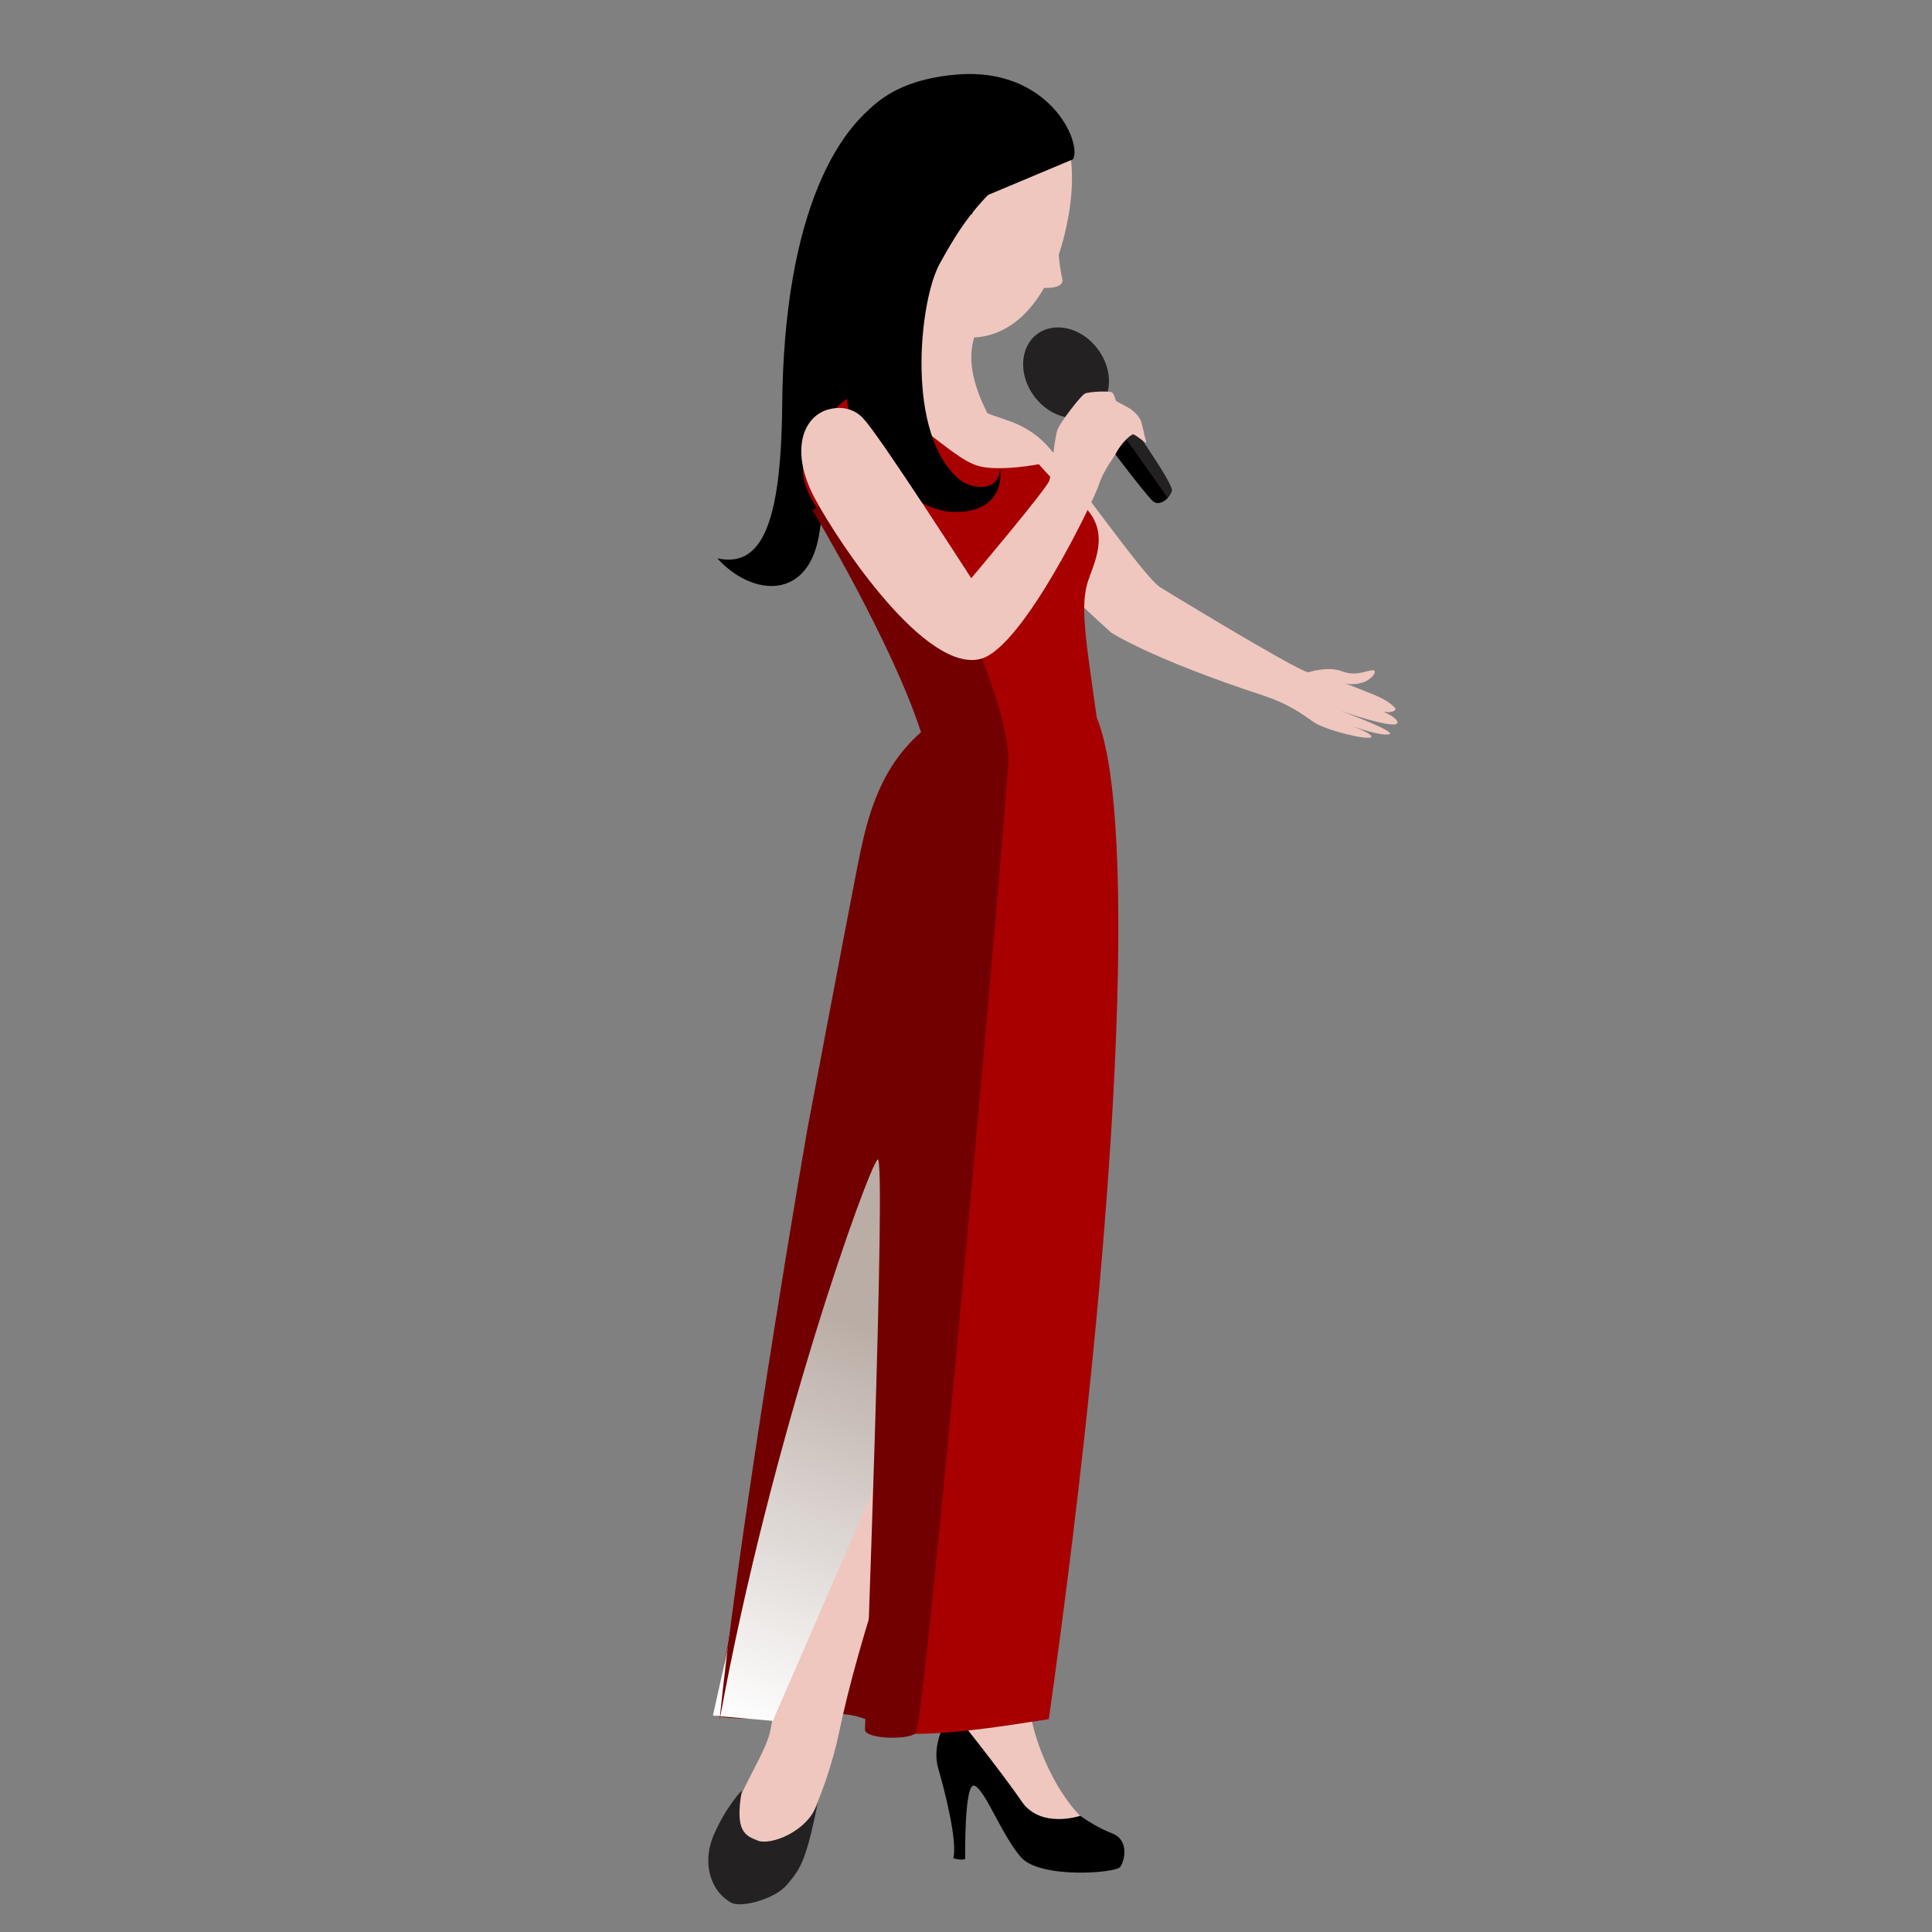 <?xml version="1.0" encoding="utf-8"?>
<!-- Generator: Adobe Illustrator 24.0.1, SVG Export Plug-In . SVG Version: 6.00 Build 0)  -->
<svg version="1.1" id="Layer_1" xmlns="http://www.w3.org/2000/svg" xmlns:xlink="http://www.w3.org/1999/xlink" x="0px" y="0px"
	 viewBox="0 0 70 70" style="enable-background:new 0 0 70 70;" xml:space="preserve">
<rect x="0" y="0" width="70" height="70" fill="#808080" stroke="none"/>
<style type="text/css">
	.st0{fill:#A47790;}
	.st1{fill:#471C1F;}
	.st2{fill:#491F21;}
	.st3{fill:#391517;}
	.st4{fill:#431A1C;}
	.st5{fill:#C86634;}
	.st6{fill:#B28773;}
	.st7{fill:#664343;}
	.st8{fill:#FDFDFD;}
	.st9{fill:#83605E;}
	.st10{fill:#D6CFBC;}
	.st11{fill:#E2E2E2;}
	.st12{fill:#6A405F;}
	.st13{fill:#F6D7CA;}
	.st14{fill:#DE5234;}
	.st15{fill:#DE7750;}
	.st16{fill:#E28058;}
	.st17{fill:#B34A3D;}
	.st18{fill:#EDEB79;}
	.st19{fill:#EF6931;}
	.st20{fill:#713434;}
	.st21{fill:#AE4938;}
	.st22{fill:#D67D74;}
	.st23{fill:#B2584F;}
	.st24{fill:#200C21;}
	.st25{fill:#331535;}
	.st26{fill:#2B374C;}
	.st27{fill:#152844;}
	.st28{fill:#DFEFF4;}
	.st29{fill:#CAE8EF;}
	.st30{fill:#BDDFEF;}
	.st31{fill:#130614;}
	.st32{fill:#223756;}
	.st33{fill:#1C324C;}
	.st34{fill:#192C44;}
	.st35{fill:#132438;}
	.st36{fill:#FED2FF;}
	.st37{fill:#EFC0F2;}
	.st38{fill:#61937A;}
	.st39{fill:#4C7A65;}
	.st40{fill:#FDBC70;}
	.st41{fill:#FDC277;}
	.st42{fill:#F9B973;}
	.st43{fill:#FDB564;}
	.st44{fill:#FDAE58;}
	.st45{fill:#FDD18A;}
	.st46{fill:#FDC97B;}
	.st47{fill:#F45D5D;}
	.st48{fill:#E55151;}
	.st49{fill:#D84848;}
	.st50{fill:#FDE59C;}
	.st51{fill:#FDD27E;}
	.st52{fill:#232121;}
	.st53{fill:#EFC7BF;}
	.st54{fill:#260500;}
	.st55{fill:#FFFFFF;}
	.st56{fill:#D8D8D8;}
	.st57{fill:#AF2900;}
	.st58{fill:#E8A56D;}
	.st59{fill:#D8D6D6;}
	.st60{fill:#700B00;}
	.st61{fill:#B5A8A7;}
	.st62{fill:url(#SVGID_1_);}
	.st63{fill:#DBAD8A;}
	.st64{enable-background:new    ;}
	.st65{clip-path:url(#SVGID_3_);enable-background:new    ;}
	.st66{fill:#D4CA96;}
	.st67{opacity:0.23;fill:#3A1903;}
	.st68{fill:#DBB091;}
	.st69{fill:#EDBF98;}
	.st70{fill:#000405;}
	.st71{fill:#13313A;}
	.st72{fill:#476D7C;}
	.st73{fill:#18D3B4;}
	.st74{fill:#E50000;}
	.st75{fill:#4D555B;}
	.st76{fill:#8C8D8E;}
	.st77{opacity:0.53;fill:#D3D3D3;}
	.st78{fill:#797B7D;}
	.st79{clip-path:url(#SVGID_5_);}
	.st80{fill:#720000;}
	.st81{fill:url(#SVGID_6_);}
	.st82{fill:#A80000;}
	.st83{fill:#5E1C17;}
	.st84{fill:#CE7F3E;}
	.st85{fill:#395059;}
	.st86{fill:#566C77;}
	.st87{fill:#565223;}
	.st88{fill:#DBAC89;}
	.st89{fill:#E52D1A;}
	.st90{fill:#60602B;}
	.st91{fill:#EF4433;}
	.st92{fill:#2D1703;}
	.st93{fill:#AF7C14;}
	.st94{fill:#A0A0A0;}
	.st95{fill:#DDAB1D;}
	.st96{fill:#7C5A18;}
	.st97{fill:#997013;}
	.st98{fill:#7A5710;}
	.st99{fill:#632006;}
	.st100{fill:#C69418;}
	.st101{fill:#93340A;}
	.st102{fill:#CECECE;}
	.st103{fill:#2C4954;}
	.st104{fill:#000202;}
	.st105{fill:#999C9D;}
	.st106{clip-path:url(#SVGID_8_);enable-background:new    ;}
	.st107{fill:#A1A4A5;}
	.st108{clip-path:url(#SVGID_10_);enable-background:new    ;}
	.st109{fill:#C2C5C5;}
	.st110{fill:#949696;}
	.st111{clip-path:url(#SVGID_12_);enable-background:new    ;}
	.st112{fill:#848586;}
	.st113{clip-path:url(#SVGID_14_);enable-background:new    ;}
	.st114{fill:#7D878A;}
	.st115{fill:#C02D39;}
	.st116{fill:#A52828;}
	.st117{fill:#FF9212;}
	.st118{fill:#5B1F35;}
	.st119{fill:#421425;}
	.st120{fill:#FF6962;}
	.st121{fill:#ED751B;}
	.st122{fill:#E1631F;}
	.st123{fill:#FFB757;}
	.st124{fill:#9C335C;}
	.st125{fill:#FA4D4F;}
	.st126{fill:#00A7B6;}
	.st127{fill:#0095AA;}
	.st128{fill:#FD7274;}
	.st129{fill:#FF8781;}
	.st130{fill:#7F4F5F;}
	.st131{fill:#DC3838;}
	.st132{fill:#E76262;}
	.st133{fill:#DE4943;}
	.st134{fill:#351234;}
	.st135{fill:#5D73BA;}
	.st136{fill:#ECB6EF;}
	.st137{fill:#FFEC8F;}
	.st138{fill:#FDBA4C;}
	.st139{fill:#937BC6;}
	.st140{fill:#7761B5;}
	.st141{fill:#6654A8;}
	.st142{fill:#5A4C9E;}
	.st143{fill:#F4D9D9;}
	.st144{fill:#EA4747;}
	.st145{fill:#D33939;}
	.st146{fill:#FCE6E6;}
	.st147{fill:#FFF5F5;}
	.st148{fill:#F76F6F;}
</style>
<g>
	<path class="st53" d="M35.77,14.97c0.6,0.25,1.34,0.34,2.09,1.09c0.75,0.75,3.65,4.96,4.21,5.24c0,0,4.86,2.97,5.33,3.06
		c0,0,0.69-0.23,1.19-0.05c0.5,0.19,0.76,0.04,1.08-0.02c0.31-0.06,0.07,0.32-0.3,0.44c-0.37,0.12-0.65,0.02-0.65,0.02
		s1.05,0.41,1.22,0.49c0.47,0.21,0.63,0.44,0.63,0.44s-0.04,0.31-1.04-0.06c-1-0.37-0.69-0.25-0.69-0.25s1.67,0.41,1.79,0.78
		s-2.1-0.41-2.1-0.41s2.21,0.81,1.78,0.87c-0.44,0.06-1.68-0.44-1.68-0.44s1.18,0.41,1.05,0.54c-0.12,0.12-1.67-0.25-2.1-0.56
		c-0.44-0.31-0.93-0.66-1.78-0.94c-4.14-1.36-5.54-2.29-5.54-2.29s-2.57-2.29-2.95-3.04C36.93,19.14,35.77,14.97,35.77,14.97z"/>
	<g>
		<path class="st80" d="M25.9,62.16c1.03,0.25,3.11-0.01,4.29-0.06c1.18-0.05,1.82,0.59,2.07,0.59c0.25,0,1.38-22.19,0.93-22.73
			c-0.44-0.54-0.39-0.77-1.82,1.08C29.07,44.02,25.9,62.16,25.9,62.16z"/>
		<g>
			<path class="st53" d="M36.49,39.52c-0.47,1.89-0.95,9.59-2.01,11.48c-1.51,2.68-3.4,8.46-4.08,11.78
				c-0.43,2.09-2.07,6.45-3.61,4.68c-1.12-1.29,0.87-3.5,1.12-4.76c0.61-2.98,0.26-5.16,0.62-7.19c0.44-2.49,0.75-3.53,1.51-5.42
				c0.71-1.78,1.95-9.62,1.95-9.62L36.49,39.52z"/>
			<path class="st52" d="M26.88,64.87c-0.27,1.51,0.13,1.64,0.58,1.82c0.44,0.18,1.82-0.31,2.17-1.38
				c-0.44,2.22-0.67,2.44-1.11,2.97c-0.44,0.53-1.64,0.84-2,0.67c-0.73-0.37-1.11-1.38-0.67-2.44
				C26.31,65.44,26.88,64.87,26.88,64.87z"/>
		</g>
		<linearGradient id="SVGID_1_" gradientUnits="userSpaceOnUse" x1="26.164" y1="62.281" x2="34.318" y2="40.193">
			<stop  offset="0" style="stop-color:#FFFFFF"/>
			<stop  offset="0.643" style="stop-color:#BAADA6"/>
		</linearGradient>
		<path class="st62" d="M32.79,51.33L28,62.35l-2.17-0.19c0,0,2.52-11.39,3.18-14.21c0.66-2.82,3.12-8.1,3.12-8.1L32.79,51.33z"/>
		<g>
			<path class="st53" d="M39.25,43.71c0.21,1.53,0.14,6.08-0.31,6.72c-0.44,0.65-1.63,10.54-1.64,11.2
				c-0.01,1.16,1.08,4.06,2.79,4.89c-0.98,0.6-2.62,0.08-3.37-1.24c-0.48-0.85-2.19-1.11-2.38-1.69c-0.42-1.31,0.48-1.14,0.5-3.11
				c0.02-1.97-1.3-7.98,0.11-11.03c0.86-1.86,0.48-4.51,0.71-5.16C35.88,43.64,39.25,43.71,39.25,43.71z"/>
			<path d="M34.56,62.04c-0.39,0.31-0.79,1.24-0.57,2.02c0.23,0.78,0.71,2.65,0.55,3.27c0.41,0.1,0.43,0.01,0.43,0.01
				s-0.04-2.8,0.34-2.64c0.39,0.16,0.99,1.8,1.68,2.59c0.69,0.79,3.45,0.58,3.6,0.35c0.16-0.23,0.33-0.97-0.29-1.21
				c-0.62-0.24-1.16-0.64-1.16-0.64s-1.44,0.49-2.13-0.53C36.32,64.24,34.56,62.04,34.56,62.04z"/>
		</g>
		<path d="M32.44,3.32c-2.05,0.99-4.04,4.38-4.1,11.38c-0.04,4.38-0.78,5.87-2.35,5.53c1.27,1.4,3.36,1.56,3.71-1
			c0.57-4.17,2.58-3.71,2.6-4.22c0.07-2.14,1.19-4.53,1.03-5.74C33.19,8.22,32.44,3.32,32.44,3.32z"/>
		<path class="st53" d="M36.87,10.46c-1.23,0.82-2.42,1.91-1.1,4.5c0.13,0.26,1.41,1.57,1.6,1.86c0.51,0.79-1.49,1.59-2.78,0.71
			c-1.14-0.78-3.58-1.98-4.36-2.29c1.55-1.42,2.7-6.49,2.55-8.47C32.62,4.79,36.87,10.46,36.87,10.46z"/>
		<path class="st53" d="M31.44,6.03c0.45-2.76,2.44-3.45,4.63-3.09c2.19,0.36,3.11,2.03,2.66,4.79c-0.09,0.53-0.21,1.03-0.37,1.5
			c0.02,0.26,0.06,0.57,0.14,0.94c-0.03,0.22-0.34,0.27-0.67,0.26c-0.72,1.26-1.8,1.99-3.17,1.76C32.46,11.82,30.99,8.79,31.44,6.03
			z"/>
		<path d="M35.45,7.21l3.43-1.44c0.33-0.63-0.89-3.34-4.2-3.07c-3.07,0.25-4.02,1.95-4.38,3.72c-0.37,1.77,1.39,4.06,1.39,4.06
			s2.68-0.83,2.3-1.47c-0.23-0.39,0-1.83,0.62-1.82c0.3,0.01,0.59,0.59,0.59,0.59L35.45,7.21z"/>
		<path class="st82" d="M39.74,26.01c0,0-0.17-1.17-0.26-1.84c-0.26-1.84-0.24-2.5-0.07-3.08c0.18-0.58,0.72-1.55,0.13-2.43
			c-0.42-0.63-0.9-0.67-1.9-1.84c0,0-1.45,0.28-2.2,0.06c-1.11-0.32-2.62-2.33-4.63-2.49c-0.46,0.2-1.43,1.31-1.62,2.2
			c-0.64,1.42,2.02,3.35,2.87,5.67c0.92,2.5,1.39,4.88,1.95,5c-0.1,0.05-0.2,0.11-0.29,0.17c-2.43,1.49-2.36,5.07-2.36,7.2
			c0,2.13-1.43,6.6-1.43,11.03c0,0.64,0.64-3.98,2.12-3.94c1.24,0.04-0.94,20.76-0.49,20.91c1.55,0.52,5.2-0.17,6.44-0.34
			C40.57,44.09,41.22,29.57,39.74,26.01z"/>
		<path class="st80" d="M32.17,16.69c0.98,1.71,4.49,8.53,4.36,10.95c-0.13,2.43-3.02,34.9-3.35,35.16
			c-0.33,0.26-1.84,0.2-1.84-0.13s0.79-20.92,0.46-20.66c-0.33,0.26-3.86,10.05-5.73,20.33c0.57-5.77,2.46-17.28,3.18-21.41
			c0,0,1.35-7.15,1.78-9.35c0.33-1.68,0.71-3.62,2.34-5.05c-1.06-3.27-3.93-8.04-3.93-8.04L32.17,16.69z"/>
		<path d="M36.66,6.26c-1.33,1.13-1.91,2.02-2.61,3.29c-0.75,1.34-1.26,6.25,0.75,7.85c0.37,0.3,1.41,0.48,1.43-0.44
			c0.12,0.79-0.32,1.69-1.82,1.58c-1.63-0.13-3.82-2.5-3.71-4.29c0.17-2.83-0.16-7.16,1.26-7.65C33.37,6.12,36.66,6.26,36.66,6.26z"
			/>
		<g>
			<g>
				<g>
					<path class="st52" d="M40.65,14.89c0,0,1.88,2.62,1.81,2.89c-0.07,0.27-0.44,0.57-0.68,0.39c-0.24-0.18-2.27-2.9-2.27-2.9
						L40.65,14.89z"/>
					<g>
						<path d="M42.31,18.04l-2.12-3l-0.57,0.19l-0.07,0.08c0.25,0.34,2.01,2.69,2.24,2.85C41.95,18.29,42.16,18.2,42.31,18.04z"/>
					</g>
				</g>
				<path class="st52" d="M39.77,12.64c0.58,0.77,0.54,1.78-0.09,2.26c-0.63,0.48-1.62,0.24-2.2-0.53
					c-0.58-0.77-0.54-1.78,0.09-2.26C38.21,11.63,39.19,11.87,39.77,12.64z"/>
			</g>
			<path class="st53" d="M31.29,15.18c0.53,0.53,3.9,5.77,3.9,5.77s2.73-3.23,2.83-3.54c0.09-0.31,0.18-1.6,0.31-1.88
				c0.13-0.28,0.83-1.2,0.98-1.27c0.14-0.07,0.93-0.11,1-0.03c0.07,0.09,0.12,0.29,0.12,0.29s0.03,0.03,0.38,0.21
				c0.35,0.18,0.5,0.44,0.53,0.53c0.04,0.09,0.15,0.64,0.19,0.75c0.04,0.12-0.39-0.28-0.48-0.27c-0.09,0.01-0.43,0.32-0.62,0.69
				c-0.05,0.11-0.47,0.65-0.61,1.12c-0.14,0.47-2.73,5.9-4.28,6.32c-1.99,0.54-5.14-4.17-6.02-5.82c-0.88-1.65-0.47-2.9,0.44-3.2
				C30.85,14.58,31.29,15.18,31.29,15.18z"/>
		</g>
	</g>
</g>
</svg>
